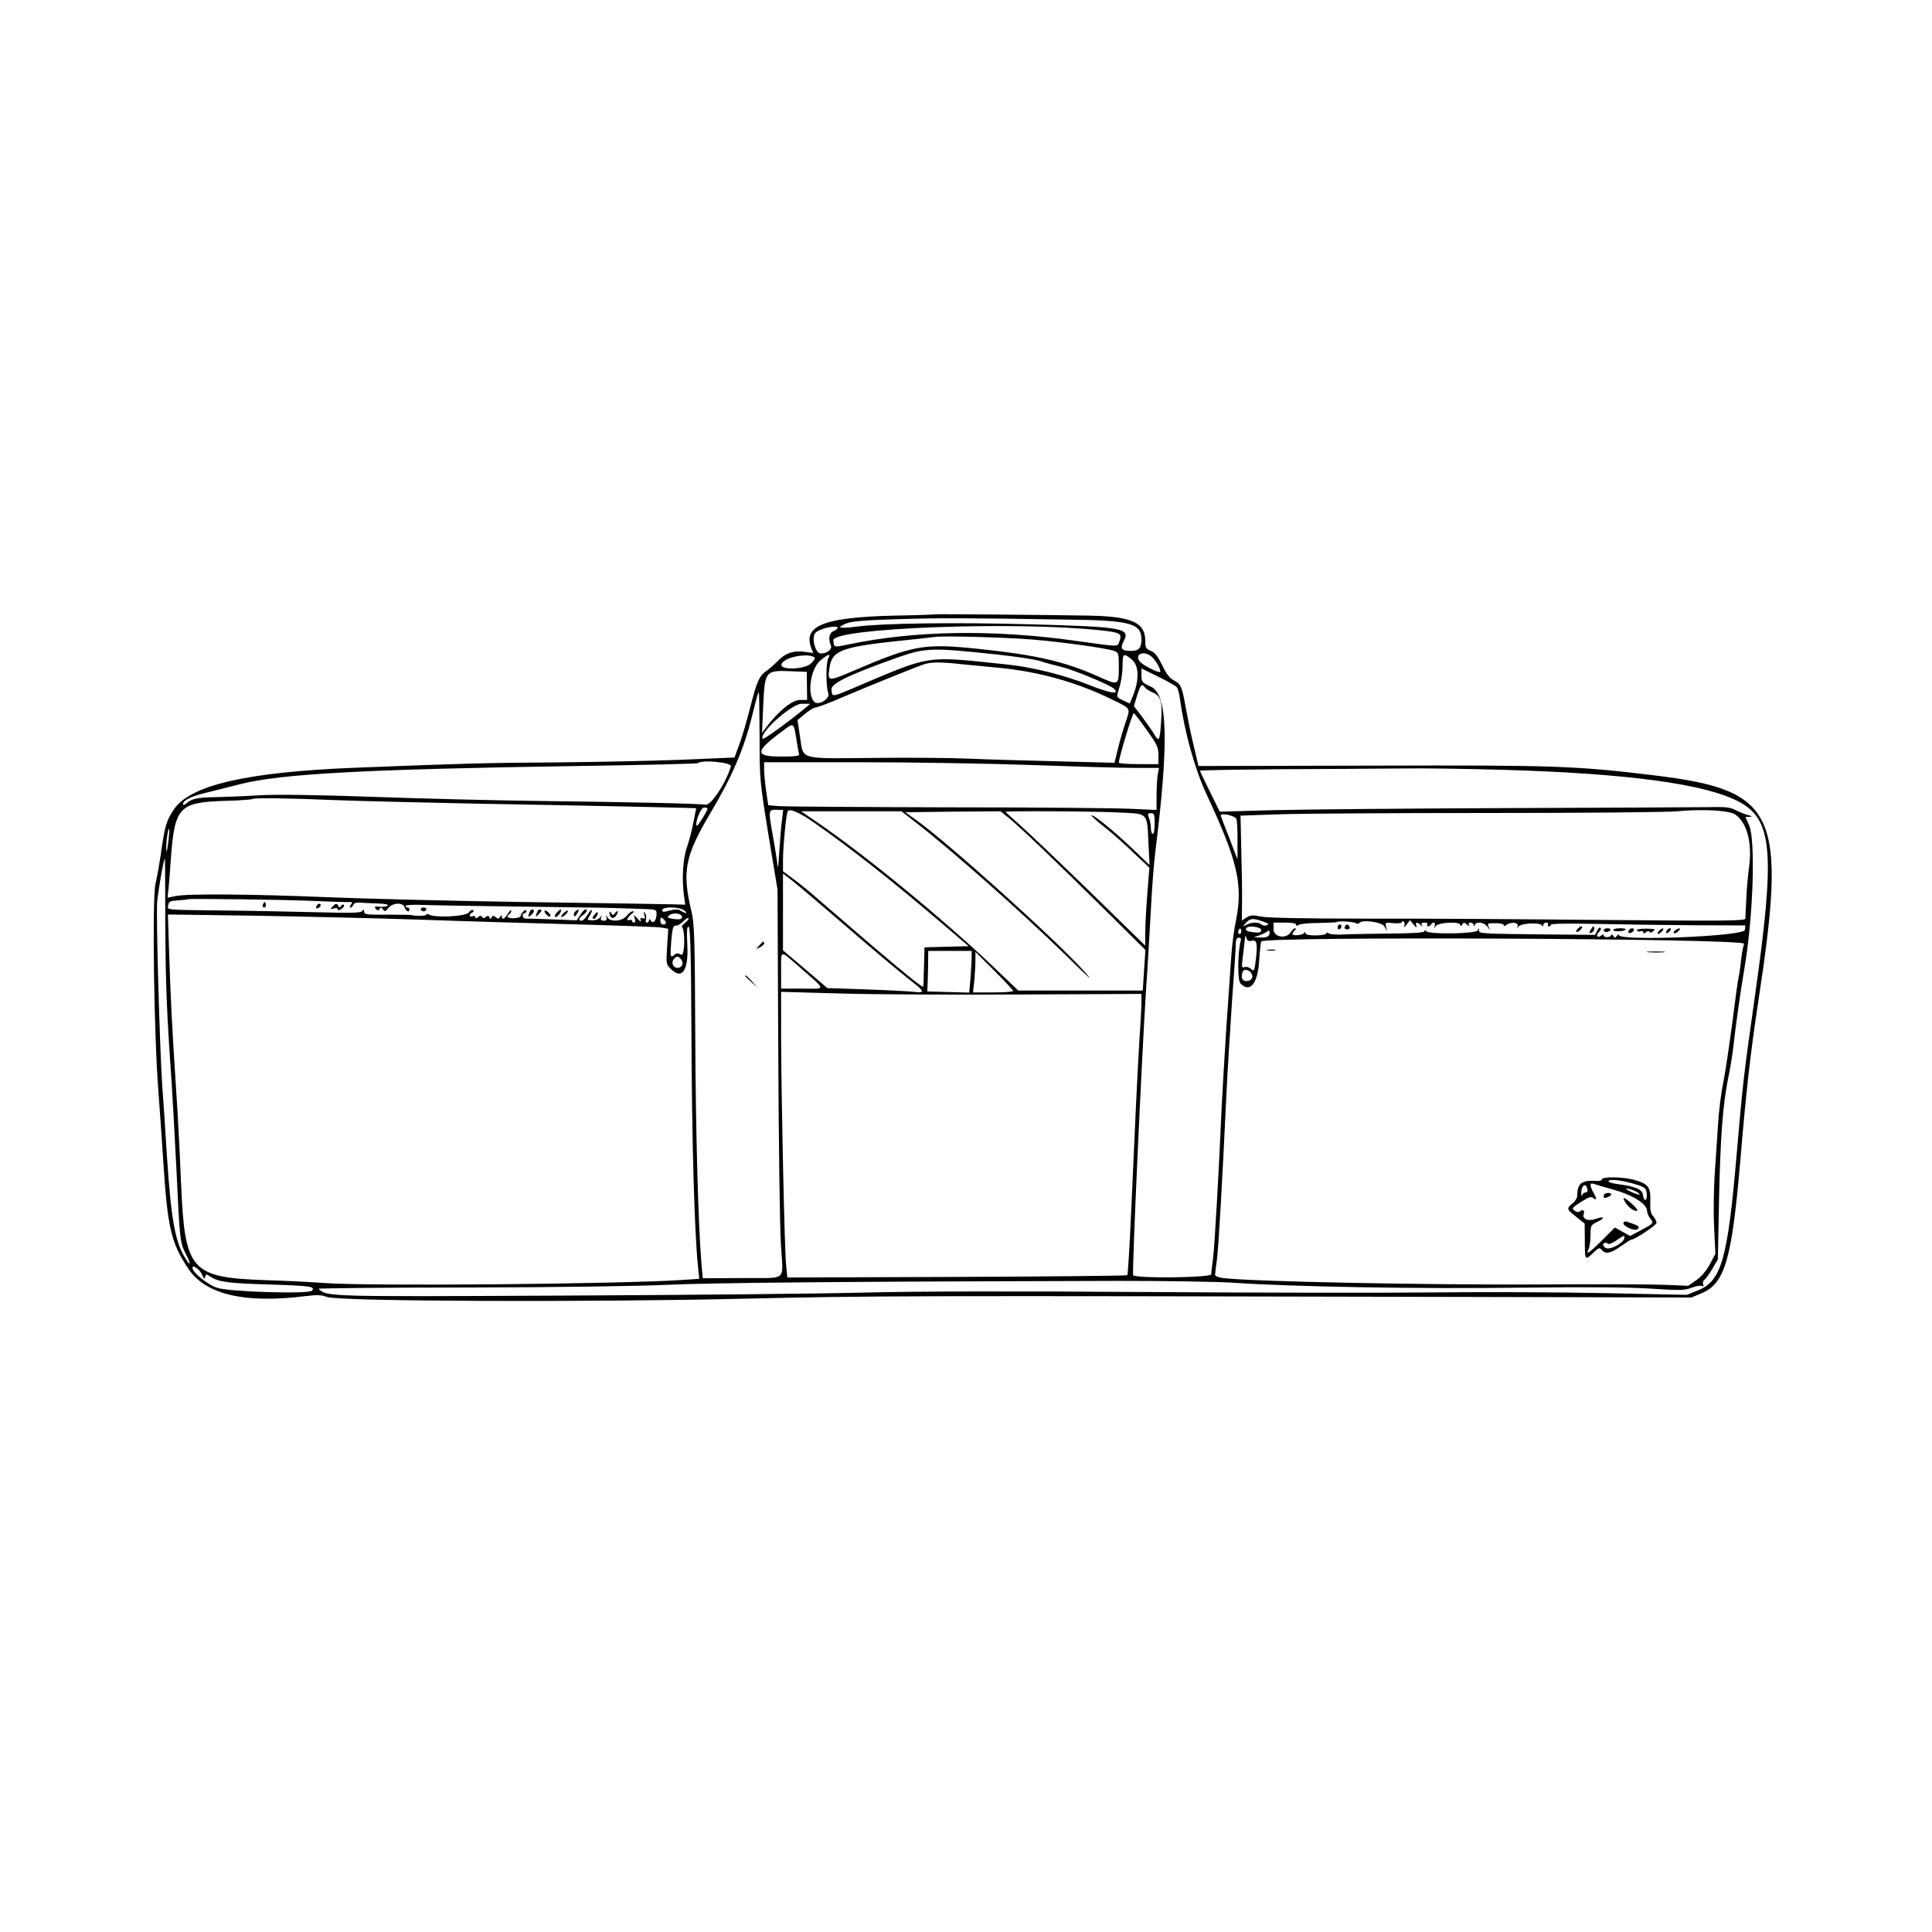 <?xml version="1.0" standalone="no"?>
<!DOCTYPE svg PUBLIC "-//W3C//DTD SVG 20010904//EN"
 "http://www.w3.org/TR/2001/REC-SVG-20010904/DTD/svg10.dtd">
<svg version="1.0" xmlns="http://www.w3.org/2000/svg"
 width="1024pt" height="1024pt" viewBox="0 0 1024 1024"
 preserveAspectRatio="xMidYMid meet">
<g transform="translate(0,1024) scale(0.1,-0.1)"
fill="#000000" stroke="none">
<path d="M4964 6984 c-5 -1 -108 -5 -229 -7 -367 -9 -480 -53 -435 -172 l10
-26 -44 6 c-57 9 -105 -7 -143 -48 -17 -17 -42 -40 -57 -50 -42 -29 -54 -56
-90 -198 -19 -74 -45 -163 -59 -199 l-24 -65 -284 -12 c-156 -6 -455 -12 -664
-14 -366 -2 -469 -5 -1060 -28 -578 -23 -877 -92 -964 -222 -40 -60 -48 -89
-69 -239 -6 -41 -18 -111 -28 -155 -18 -84 -8 -803 16 -1105 5 -63 16 -225 25
-360 23 -357 41 -435 132 -573 91 -138 299 -187 619 -147 66 8 88 7 116 -4 56
-24 1392 -29 2228 -9 652 15 847 16 3825 9 l1180 -3 57 24 c122 53 158 183
203 713 30 356 53 561 94 830 153 1002 99 1121 -547 1200 -419 51 -532 55
-1499 52 l-921 -2 -26 111 c-15 61 -33 152 -42 202 -19 108 -25 122 -64 142
-21 11 -40 36 -60 79 -23 47 -38 67 -60 76 -27 11 -30 17 -30 54 0 96 -70 128
-290 133 -230 4 -806 9 -816 7z m696 -28 c332 -4 390 -20 390 -106 0 -44 -14
-60 -55 -60 -50 0 -60 12 -40 50 37 71 4 77 -490 91 -409 11 -783 6 -923 -12
-94 -12 -113 -7 -58 16 28 12 95 18 269 23 224 7 330 7 907 -2z m-1220 -44 c0
-4 -10 -12 -22 -17 -24 -10 -29 -42 -14 -77 12 -27 -53 -57 -71 -32 -22 30
-28 84 -10 101 22 22 117 43 117 25z m1395 -13 c102 -11 113 -17 99 -56 -12
-33 7 -33 -229 0 -439 62 -856 55 -1205 -18 -82 -17 -80 -18 -83 21 -5 66 972
102 1418 53z m-360 -49 c150 -12 393 -46 430 -60 24 -9 25 -14 25 -82 0 -103
1 -103 -115 -51 -173 77 -326 112 -621 143 -298 31 -347 23 -677 -118 -128
-55 -131 -54 -121 16 14 97 60 114 424 151 58 6 119 13 135 15 46 7 375 -2
520 -14z m-191 -79 c104 -11 207 -27 230 -35 22 -8 72 -21 109 -30 65 -15 261
-96 282 -117 32 -32 -21 -24 -131 20 -135 54 -305 96 -445 110 -435 45 -384
53 -818 -131 -102 -43 -101 -43 -104 -2 -2 32 96 79 353 170 146 51 180 52
524 15z m814 -7 c22 -15 52 -63 52 -84 0 -12 -91 32 -108 53 -30 36 14 61 56
31z m-1779 -10 c3 -2 -6 -15 -19 -29 -31 -33 -164 -39 -158 -7 7 38 143 65
177 36z m71 -3 c-13 -25 -13 -151 0 -185 11 -29 -52 -68 -74 -46 -40 40 -20
177 33 220 41 35 56 38 41 11z m1610 -8 c37 -31 39 -106 5 -191 l-17 -41 -34
16 c-39 19 -38 14 -19 77 8 27 15 75 15 108 0 66 5 69 50 31z m-907 -23 c51
-5 144 -14 207 -20 212 -21 410 -77 595 -168 101 -49 97 -43 71 -120 -13 -37
-31 -100 -41 -141 l-18 -74 -306 8 c-168 4 -378 10 -466 14 -88 4 -308 6 -490
4 -415 -4 -386 -12 -404 107 l-14 93 39 33 c22 18 46 33 56 34 9 0 70 23 135
51 128 55 403 166 443 179 35 11 87 12 193 0z m1144 -122 c6 -7 14 -35 17 -63
25 -178 79 -372 141 -505 165 -354 194 -478 156 -668 -11 -53 -22 -140 -25
-192 -4 -52 -15 -221 -26 -375 -10 -154 -21 -345 -25 -425 -14 -328 -37 -729
-45 -795 -5 -38 -10 -78 -10 -89 0 -18 -397 -23 -414 -5 -7 7 43 1111 68 1509
9 129 20 323 26 430 5 107 16 247 24 310 72 579 65 828 -23 870 -48 22 -51 26
-51 60 l0 37 88 -43 c49 -24 93 -49 99 -56z m-1960 6 l1 -74 -39 0 c-41 0
-115 -61 -178 -145 l-22 -30 6 140 c9 192 9 193 155 187 l76 -3 1 -75z m1792
-8 c6 -8 24 -19 40 -26 44 -18 53 -50 45 -157 -7 -101 -11 -108 -37 -64 -9 16
-37 56 -62 89 l-45 60 17 56 c19 59 24 64 42 42z m-2043 -259 c0 -228 1 -237
47 -522 l48 -290 4 -855 c2 -470 8 -931 14 -1025 11 -204 42 -177 -206 -179
l-208 -1 -7 75 c-17 201 -31 701 -33 1220 -2 501 -5 584 -19 645 -52 215 -37
296 99 525 114 191 178 340 220 511 28 112 33 129 37 129 2 0 3 -105 4 -233z
m239 148 c-79 -66 -217 -166 -222 -161 -26 26 152 186 206 186 l46 0 -30 -25z
m1812 -113 c55 -77 63 -92 63 -134 l0 -48 -105 0 c-58 0 -105 3 -105 8 0 25
72 262 79 262 3 0 34 -39 68 -88z m-1857 -44 c6 -40 13 -79 15 -85 3 -10 -20
-13 -95 -13 -141 0 -140 26 4 133 64 48 62 49 76 -35z m-346 -150 c-27 -89
-105 -207 -134 -203 -35 6 -411 14 -905 20 -231 3 -622 13 -870 22 -289 10
-500 13 -590 8 -77 -5 -180 -9 -230 -10 -96 -1 -130 -8 -157 -33 -11 -9 -18
-11 -18 -4 0 19 41 40 105 56 33 8 121 30 195 49 214 56 668 80 1789 97 348 5
636 12 639 15 20 20 183 4 176 -17z m1601 7 c226 -8 468 -15 539 -15 l129 0
-7 -37 c-3 -21 -6 -71 -6 -112 l0 -74 -132 6 c-73 4 -509 8 -968 8 -459 1
-863 4 -896 6 l-62 5 -11 74 c-6 41 -11 93 -11 114 l0 40 508 0 c279 0 692 -7
917 -15z m2486 -25 c665 -19 1080 -75 1257 -170 178 -95 192 -269 82 -1040
-58 -411 -63 -451 -95 -825 -48 -560 -81 -675 -205 -724 l-59 -24 -428 9
c-235 5 -639 7 -898 4 -258 -3 -951 -2 -1540 2 -684 5 -1223 4 -1495 -3 -234
-6 -957 -13 -1608 -16 -1247 -6 -1237 -6 -1284 36 -4 3 352 7 790 7 480 1 898
7 1052 14 228 11 983 18 2405 21 248 0 520 -4 605 -10 310 -21 983 -33 1510
-26 360 4 580 3 699 -5 156 -10 179 -10 217 5 24 9 49 13 55 9 9 -5 10 -2 6 9
-3 9 0 20 7 24 7 5 26 31 42 58 l29 50 6 305 c7 340 20 513 48 652 11 51 22
120 26 153 15 133 38 298 62 440 46 273 58 672 24 750 l-20 45 22 1 c17 1 15
3 -8 9 -16 4 -46 16 -65 26 -29 16 -54 18 -155 16 -66 -1 -545 -3 -1065 -5
-520 -2 -1073 -7 -1230 -11 l-285 -8 -52 106 c-29 58 -53 108 -53 111 0 3 190
6 423 8 232 1 521 3 642 4 121 2 362 -2 536 -7z m-6176 -161 c127 -5 471 -13
765 -19 526 -9 1140 -22 1140 -24 0 -1 -7 -35 -15 -76 -8 -41 -23 -100 -34
-130 -21 -60 -28 -169 -16 -255 l7 -50 -74 2 c-40 1 -390 7 -778 12 -388 6
-862 18 -1055 26 -386 16 -726 19 -793 6 l-44 -9 6 57 c3 31 8 94 11 141 20
282 43 307 280 315 81 2 150 7 153 10 8 7 184 5 447 -6z m1965 -45 c0 -11 -52
-95 -57 -91 -12 13 21 97 38 97 11 0 19 -3 19 -6z m395 -58 c-4 -28 -10 -100
-14 -161 -7 -109 -7 -110 -14 -50 -5 33 -15 95 -23 139 -22 120 -21 126 22
124 l35 -1 -6 -51z m174 -19 c183 -128 405 -302 651 -512 l164 -140 -117 -3
-117 -3 -1 -42 c-1 -23 -2 -70 -3 -104 0 -35 -2 -63 -4 -63 -13 0 -191 148
-567 474 -38 34 -94 78 -122 99 l-53 39 0 61 c0 68 17 245 25 257 10 17 63 -6
144 -63z m4880 45 c63 -47 89 -153 71 -282 -5 -36 -12 -108 -14 -160 -3 -52
-5 -101 -5 -109 -1 -12 -114 -13 -743 -7 -409 4 -975 8 -1258 7 -335 0 -533 4
-567 11 -44 9 -56 8 -76 -5 l-25 -16 1 97 c1 53 -1 178 -4 278 l-4 181 205 7
c113 4 615 7 1115 7 501 0 948 4 995 9 131 13 279 5 309 -18z m-4348 -39 c187
-144 561 -475 794 -702 137 -135 159 -154 95 -82 -145 161 -717 676 -883 794
l-59 42 252 3 253 2 46 -37 c64 -53 248 -229 504 -482 l218 -216 -7 -107 -7
-108 -330 0 -330 0 -134 128 c-270 256 -677 590 -932 764 l-85 58 266 0 266 0
73 -57z m1097 50 c137 -7 132 -1 139 -161 l6 -117 -94 90 c-99 94 -206 181
-214 173 -2 -2 28 -30 68 -61 40 -31 110 -93 155 -137 l84 -79 -11 -139 c-6
-76 -11 -169 -11 -206 l0 -68 -297 290 c-164 159 -331 318 -370 352 -40 35
-73 65 -73 67 0 6 493 3 618 -4z m172 -58 c0 -30 -4 -55 -10 -55 -5 0 -10 13
-10 29 0 16 -4 41 -10 55 -8 23 -7 26 10 26 18 0 20 -7 20 -55z m434 23 c3
-13 6 -66 5 -118 l0 -95 -44 115 c-25 63 -45 116 -45 117 0 18 79 -1 84 -19z
m-5663 -128 c-5 -41 -9 -52 -10 -30 -1 39 11 120 16 105 1 -6 -1 -39 -6 -75z
m-15 -428 c2 -318 7 -463 34 -842 5 -74 16 -279 25 -455 18 -382 19 -390 50
-451 29 -57 26 -70 -4 -21 -53 86 -74 205 -96 537 -8 129 -19 298 -25 375 -14
218 -33 891 -27 975 5 57 35 230 41 230 1 0 2 -156 2 -348z m3619 -21 c132
-114 274 -233 315 -265 93 -72 97 -80 34 -73 -27 3 -141 9 -254 13 l-205 7
-117 100 -118 100 0 204 0 203 53 -41 c28 -22 160 -134 292 -248z m-2835 144
c91 -4 176 -7 189 -6 20 1 21 -1 11 -14 -7 -9 -8 -15 -2 -15 5 0 12 7 15 14 4
11 18 14 44 11 21 -1 62 -3 91 -4 29 -1 51 -5 48 -10 -4 -5 -22 -8 -41 -7 -29
3 -33 1 -23 -11 9 -11 13 -11 20 -1 6 10 10 10 18 -2 9 -13 13 -12 29 8 25 29
77 30 86 2 7 -21 25 -28 25 -10 0 6 -4 10 -10 10 -5 0 -10 4 -10 9 0 4 37 7
83 5 45 -2 276 -6 512 -9 237 -3 471 -6 520 -8 50 -2 118 -4 153 -5 57 -2 62
-4 62 -24 0 -36 -17 -57 -30 -38 -6 10 -10 11 -10 3 0 -7 -5 -13 -11 -13 -6 0
-8 8 -5 18 3 9 1 24 -5 32 -8 11 -9 9 -4 -9 6 -19 4 -23 -8 -18 -12 4 -15 1
-11 -11 4 -11 -2 -8 -16 8 -22 24 -22 24 -16 3 5 -14 3 -23 -3 -23 -6 0 -11 4
-11 10 0 5 -8 6 -17 3 -19 -7 -3 21 22 39 6 5 6 8 -2 8 -6 0 -20 -10 -30 -23
-24 -30 -86 -36 -103 -10 -10 16 -11 16 -6 1 4 -13 0 -18 -14 -18 -14 0 -18 5
-14 18 5 16 5 16 -5 0 -7 -10 -23 -16 -41 -16 -30 1 -30 1 -14 25 8 14 13 27
11 30 -3 2 -13 -9 -23 -26 -10 -17 -24 -31 -31 -31 -19 0 -16 14 7 30 20 14
27 30 13 30 -5 0 -17 -13 -27 -29 l-20 -29 -125 5 c-69 2 -134 5 -143 4 -10 0
-18 7 -18 15 0 8 5 14 10 14 6 0 10 5 10 11 0 8 -5 8 -15 -1 -8 -7 -15 -18
-15 -24 0 -7 -16 -12 -35 -13 -34 -1 -45 9 -25 22 6 3 10 12 10 18 0 7 -8 0
-18 -15 -18 -30 -32 -36 -32 -15 0 8 -3 8 -9 -2 -8 -12 -12 -12 -24 -2 -12 9
-16 9 -21 -1 -5 -11 -7 -11 -12 0 -4 9 -9 10 -19 2 -10 -8 -15 -8 -20 0 -5 8
-11 8 -21 -1 -10 -8 -14 -8 -14 -1 0 6 -7 9 -15 6 -8 -4 -15 -2 -15 4 0 6 6
12 13 15 6 2 9 8 4 13 -4 4 -14 -1 -22 -12 -14 -22 -183 -30 -212 -11 -7 5
-13 4 -13 -1 0 -7 -59 -8 -80 -2 -3 1 -60 2 -127 2 -109 -1 -123 1 -123 16 0
13 -2 14 -9 4 -7 -11 -54 -12 -247 -7 -131 3 -351 8 -489 9 -326 4 -297 2
-293 29 3 19 10 22 53 25 27 2 51 4 52 6 5 4 501 -2 663 -9z m1966 -50 c23
-17 11 -20 -16 -3 -14 9 -29 10 -60 2 -32 -9 -40 -9 -40 2 0 19 90 19 116 -1z
m-11 -35 c0 -11 -9 -14 -35 -12 -42 5 -49 10 -30 23 22 14 65 7 65 -11z
m-1400 -14 c248 -9 633 -20 858 -26 224 -6 421 -13 438 -17 l31 -6 -6 -94 c-6
-90 -5 -95 19 -118 59 -60 95 -10 88 125 -4 77 -2 101 7 98 9 -3 13 -144 15
-588 2 -543 16 -1036 34 -1207 l7 -71 -90 -6 c-326 -22 -1678 -34 -1901 -16
-66 5 -205 12 -310 15 -394 14 -425 50 -445 505 -6 146 -17 369 -26 495 -23
358 -30 487 -39 779 l-5 159 437 -6 c241 -4 641 -13 888 -21z m1315 -17 c0 -5
-7 -9 -15 -9 -9 0 -15 9 -15 21 0 18 2 19 15 9 8 -7 15 -16 15 -21z m103 1
c-12 -9 -21 -19 -19 -21 19 -22 16 -160 -4 -149 -16 9 -25 9 -36 -1 -21 -18
-23 -12 -16 76 6 67 10 80 24 79 9 -1 27 9 39 22 12 13 25 21 28 18 3 -3 -4
-14 -16 -24z m3060 6 c31 -10 35 -15 21 -20 -9 -4 -22 -2 -28 4 -13 13 -52 13
-79 -1 -22 -12 -22 -12 -3 10 22 24 37 26 89 7z m494 -9 c6 -4 14 -4 16 0 13
21 122 7 135 -18 l14 -24 -6 24 c-5 22 -3 23 40 18 24 -2 44 0 44 5 0 5 4 7
10 3 5 -3 7 -13 3 -23 -3 -10 2 -7 12 7 l18 24 20 -24 c13 -16 18 -18 14 -6
-7 20 3 22 22 5 11 -10 13 -10 7 0 -5 8 0 12 14 12 12 0 18 -4 15 -10 -3 -5
-2 -10 4 -10 5 0 13 5 16 10 10 17 25 11 19 -7 -5 -16 -4 -16 5 -2 13 21 131
26 131 7 0 -9 3 -9 9 1 8 13 12 13 27 0 11 -9 15 -9 10 -1 -4 7 -1 12 8 12 9
0 16 -6 17 -12 0 -10 2 -10 6 0 8 20 49 14 67 -10 15 -21 16 -21 7 -2 -10 20
-7 21 34 21 25 0 45 -4 45 -10 0 -6 5 -6 13 0 23 18 67 15 61 -5 -5 -14 -4
-14 4 -3 13 18 113 23 124 7 5 -8 8 -7 8 2 0 6 7 12 16 12 8 0 12 -4 9 -10 -3
-5 -1 -10 4 -10 6 0 11 4 11 9 0 6 98 7 248 4 136 -3 368 -6 515 -7 l268 -1
-3 -24 c-4 -34 -668 -60 -668 -27 0 6 -5 4 -10 -4 -9 -13 -11 -13 -20 0 -5 8
-10 10 -10 5 0 -6 -9 -11 -20 -12 -11 -1 -20 3 -20 9 0 7 -5 6 -14 -1 -8 -7
-17 -8 -20 -3 -3 6 1 15 9 22 8 7 12 17 9 22 -4 5 -12 -1 -18 -14 l-12 -23
-224 2 c-390 4 -390 4 -391 22 -1 14 -2 14 -6 0 -5 -18 -262 -23 -275 -4 -5 7
-8 6 -8 -1 0 -7 -60 -11 -182 -12 -101 -1 -212 -3 -248 -5 -36 -2 -71 1 -77 6
-9 6 -13 6 -13 0 0 -6 -25 -10 -55 -11 -35 0 -55 4 -55 11 0 8 -3 8 -8 2 -8
-12 -62 -17 -62 -6 0 4 5 12 12 19 7 7 8 12 2 12 -5 0 -15 -9 -22 -20 -24 -39
-92 -28 -92 15 l0 35 60 0 c38 0 60 -4 60 -11 0 -8 4 -8 13 -1 6 5 54 10 106
10 51 1 95 3 97 5 7 7 88 2 101 -6z m-502 -37 c0 -11 -9 -14 -35 -12 -42 5
-52 10 -44 23 10 16 79 6 79 -11z m-109 -17 c-10 -10 -19 5 -10 18 6 11 8 11
12 0 2 -7 1 -15 -2 -18z m151 -8 c-4 -10 -19 -15 -44 -14 l-38 1 32 11 c17 7
35 15 39 20 11 11 17 0 11 -18z m-91 -31 c27 7 31 -20 18 -118 -6 -43 -8 -45
-24 -31 -9 8 -24 13 -34 9 -14 -5 -15 0 -11 37 3 24 7 62 10 84 5 50 6 54 12
32 4 -14 11 -17 29 -13z m-60 -1 c-16 -59 -18 -210 -1 -226 50 -51 91 -1 99
121 3 51 8 97 11 102 17 28 2568 16 2559 -12 -8 -25 -13 -58 -19 -113 -3 -27
-8 -57 -10 -65 -3 -8 -18 -118 -34 -245 -17 -126 -37 -261 -45 -300 -14 -68
-26 -162 -31 -247 -1 -24 -8 -119 -14 -213 -8 -101 -10 -229 -6 -315 l7 -145
-29 -55 c-18 -34 -45 -66 -72 -85 l-43 -30 -121 5 c-67 3 -365 4 -662 2 -604
-3 -1531 15 -1682 34 -24 3 -43 11 -43 17 0 7 5 44 10 82 9 69 29 424 50 870
6 127 20 352 30 500 11 149 20 285 20 303 0 22 5 32 16 32 10 0 14 -6 10 -17z
m-1426 -86 c0 -19 -3 -69 -6 -111 l-7 -77 -111 3 -111 3 1 25 c1 14 2 62 3
108 l1 82 115 0 115 0 0 -33z m-912 -53 c145 -128 144 -114 14 -114 l-112 0 0
95 c0 114 -9 112 98 19z m1132 -126 c0 -5 -48 -8 -106 -8 l-107 0 7 61 c3 34
6 83 6 108 l0 46 100 -100 c55 -55 100 -103 100 -107z m-1760 167 c16 -19 6
-45 -19 -45 -23 0 -35 28 -20 46 15 18 24 18 39 -1z m3020 -70 c17 -21 5 -45
-23 -45 -23 0 -31 17 -21 48 5 17 29 15 44 -3z m-1212 -116 l632 3 0 -40 c0
-22 -4 -107 -10 -189 -5 -81 -14 -254 -20 -383 -6 -129 -17 -378 -25 -554 -8
-175 -17 -321 -20 -325 -4 -3 -411 -7 -904 -9 l-898 -3 -7 73 c-8 89 -25 871
-26 1202 l0 239 323 -9 c177 -5 607 -7 955 -5z m-4346 -1487 c9 -21 12 -23 15
-10 4 16 6 16 27 2 46 -29 94 -36 313 -42 217 -7 248 -11 226 -33 -19 -19
-437 -6 -501 15 -51 16 -132 82 -132 106 0 20 41 -10 52 -38z"/>
<path d="M4024 5229 c-19 -22 -19 -22 4 -10 12 6 22 16 22 21 0 15 -5 12 -26
-11z"/>
<path d="M3950 5067 c0 -2 15 -16 33 -33 l32 -29 -29 33 c-28 30 -36 37 -36
29z"/>
<path d="M1396 5451 c-4 -7 -5 -15 -2 -18 9 -9 19 4 14 18 -4 11 -6 11 -12 0z"/>
<path d="M1677 5436 c-4 -10 -1 -13 9 -9 15 6 19 23 5 23 -5 0 -11 -7 -14 -14z"/>
<path d="M1761 5433 c-12 -13 -11 -14 8 -8 12 4 21 2 21 -4 0 -8 6 -7 19 1 11
7 17 16 14 21 -3 5 -10 3 -15 -4 -7 -11 -11 -11 -15 -1 -6 16 -15 15 -32 -5z"/>
<path d="M2230 5420 c0 -5 7 -10 15 -10 8 0 15 5 15 10 0 6 -7 10 -15 10 -8 0
-15 -4 -15 -10z"/>
<path d="M2806 5404 c-9 -24 -7 -28 9 -14 17 14 20 30 6 30 -5 0 -12 -7 -15
-16z"/>
<path d="M2846 5404 c-9 -24 -7 -27 9 -10 17 17 19 26 6 26 -5 0 -12 -7 -15
-16z"/>
<path d="M2887 5413 c-3 -3 1 -12 9 -20 8 -9 18 -13 21 -10 3 3 -1 13 -10 21
-8 8 -17 12 -20 9z"/>
<path d="M2953 5405 c-15 -16 -16 -25 -5 -25 4 0 13 9 20 20 14 23 3 26 -15 5z"/>
<path d="M2986 5399 c-11 -11 -15 -19 -9 -19 12 0 38 28 32 34 -2 2 -13 -5
-23 -15z"/>
<path d="M3051 5411 c-7 -5 -11 -15 -9 -22 3 -10 8 -7 17 9 13 24 12 26 -8 13z"/>
<path d="M3153 5394 c-15 -16 -16 -24 -4 -24 8 0 24 30 19 35 -2 2 -9 -3 -15
-11z"/>
<path d="M3230 5405 c0 -29 19 -40 34 -20 8 11 12 22 10 25 -3 2 -9 -2 -15
-10 -8 -13 -10 -13 -19 0 -5 8 -10 11 -10 5z"/>
<path d="M7090 5324 c0 -8 5 -12 10 -9 6 3 10 10 10 16 0 5 -4 9 -10 9 -5 0
-10 -7 -10 -16z"/>
<path d="M7127 5327 c-3 -7 3 -13 13 -13 10 0 16 6 13 13 -3 7 -9 13 -13 13
-4 0 -10 -6 -13 -13z"/>
<path d="M8360 5315 c-7 -8 -8 -15 -2 -15 5 0 15 7 22 15 7 8 8 15 2 15 -5 0
-15 -7 -22 -15z"/>
<path d="M8430 5310 c-9 -16 -8 -18 5 -14 8 4 15 12 15 20 0 20 -7 17 -20 -6z"/>
<path d="M8500 5310 c0 -5 6 -10 14 -10 8 0 18 5 21 10 3 6 -3 10 -14 10 -12
0 -21 -4 -21 -10z"/>
<path d="M8550 5311 c0 -10 55 -9 66 2 4 4 -9 7 -29 7 -20 0 -37 -4 -37 -9z"/>
<path d="M8637 5313 c-12 -12 -7 -22 8 -17 8 4 15 10 15 15 0 11 -14 12 -23 2z"/>
<path d="M8676 5308 c3 -5 12 -7 20 -4 8 3 14 0 14 -6 0 -7 4 -7 14 1 8 7 15
8 18 2 2 -6 10 -4 20 3 15 11 10 13 -37 14 -33 0 -53 -4 -49 -10z"/>
<path d="M8792 5305 c-7 -8 -9 -15 -4 -15 5 0 15 7 22 15 16 19 -1 19 -18 0z"/>
<path d="M8835 5309 c-11 -17 1 -21 15 -4 8 9 8 15 2 15 -6 0 -14 -5 -17 -11z"/>
<path d="M8880 5310 c-8 -5 -11 -12 -8 -16 4 -3 14 1 23 10 18 17 9 21 -15 6z"/>
<path d="M6718 5203 c12 -2 30 -2 40 0 9 3 -1 5 -23 4 -22 0 -30 -2 -17 -4z"/>
<path d="M8738 5193 c23 -2 59 -2 80 0 20 2 1 4 -43 4 -44 0 -61 -2 -37 -4z"/>
<path d="M8490 3989 c0 -6 -15 -10 -32 -8 -74 5 -98 -14 -98 -76 0 -13 -11
-32 -25 -43 -34 -27 -32 -31 20 -72 l44 -35 1 -92 c0 -104 1 -105 45 -63 28
27 33 29 45 15 20 -24 48 -18 101 20 27 19 52 35 56 35 18 0 133 76 133 89 0
8 -8 23 -17 34 -14 14 -18 34 -16 81 2 74 -10 90 -80 111 -59 18 -177 20 -177
4z m185 -28 c45 -14 50 -19 53 -48 4 -40 -15 -45 -20 -6 -3 30 -43 46 -141 58
-27 4 -45 10 -41 16 7 12 81 2 149 -20z m-135 -23 c114 -31 190 -78 190 -118
0 -9 7 -25 15 -36 21 -28 21 -28 -45 -63 l-60 -32 -40 22 -41 23 -67 -67 c-68
-68 -91 -83 -72 -48 5 11 10 44 10 73 0 52 1 55 36 72 45 21 38 32 -10 15 -38
-14 -72 1 -62 27 7 17 -5 26 -19 14 -8 -6 -18 -5 -29 3 -17 12 -14 16 33 46
42 27 54 31 66 21 19 -16 19 -3 0 30 -20 35 -19 54 3 45 9 -3 51 -16 92 -27z
m-127 2 c3 -13 0 -20 -8 -20 -7 0 -16 -6 -18 -12 -4 -8 -6 -7 -6 4 -2 42 23
64 32 28z m252 -12 c14 -6 25 -15 25 -19 0 -6 -55 16 -69 28 -10 8 20 2 44 -9z
m-55 -248 c0 -27 -83 -71 -102 -53 -14 12 -15 18 -6 24 7 4 15 3 19 -2 4 -6
21 0 44 15 42 29 45 30 45 16z"/>
<path d="M8500 3903 c0 -15 2 -15 24 -7 23 9 20 23 -4 21 -11 -1 -20 -7 -20
-14z"/>
<path d="M8616 3865 c18 -28 52 -50 62 -41 6 7 -57 65 -71 66 -4 0 0 -11 9
-25z"/>
<path d="M8605 3761 c-10 -17 62 -51 75 -35 12 14 9 16 -57 39 -7 2 -15 0 -18
-4z"/>
</g>
</svg>
